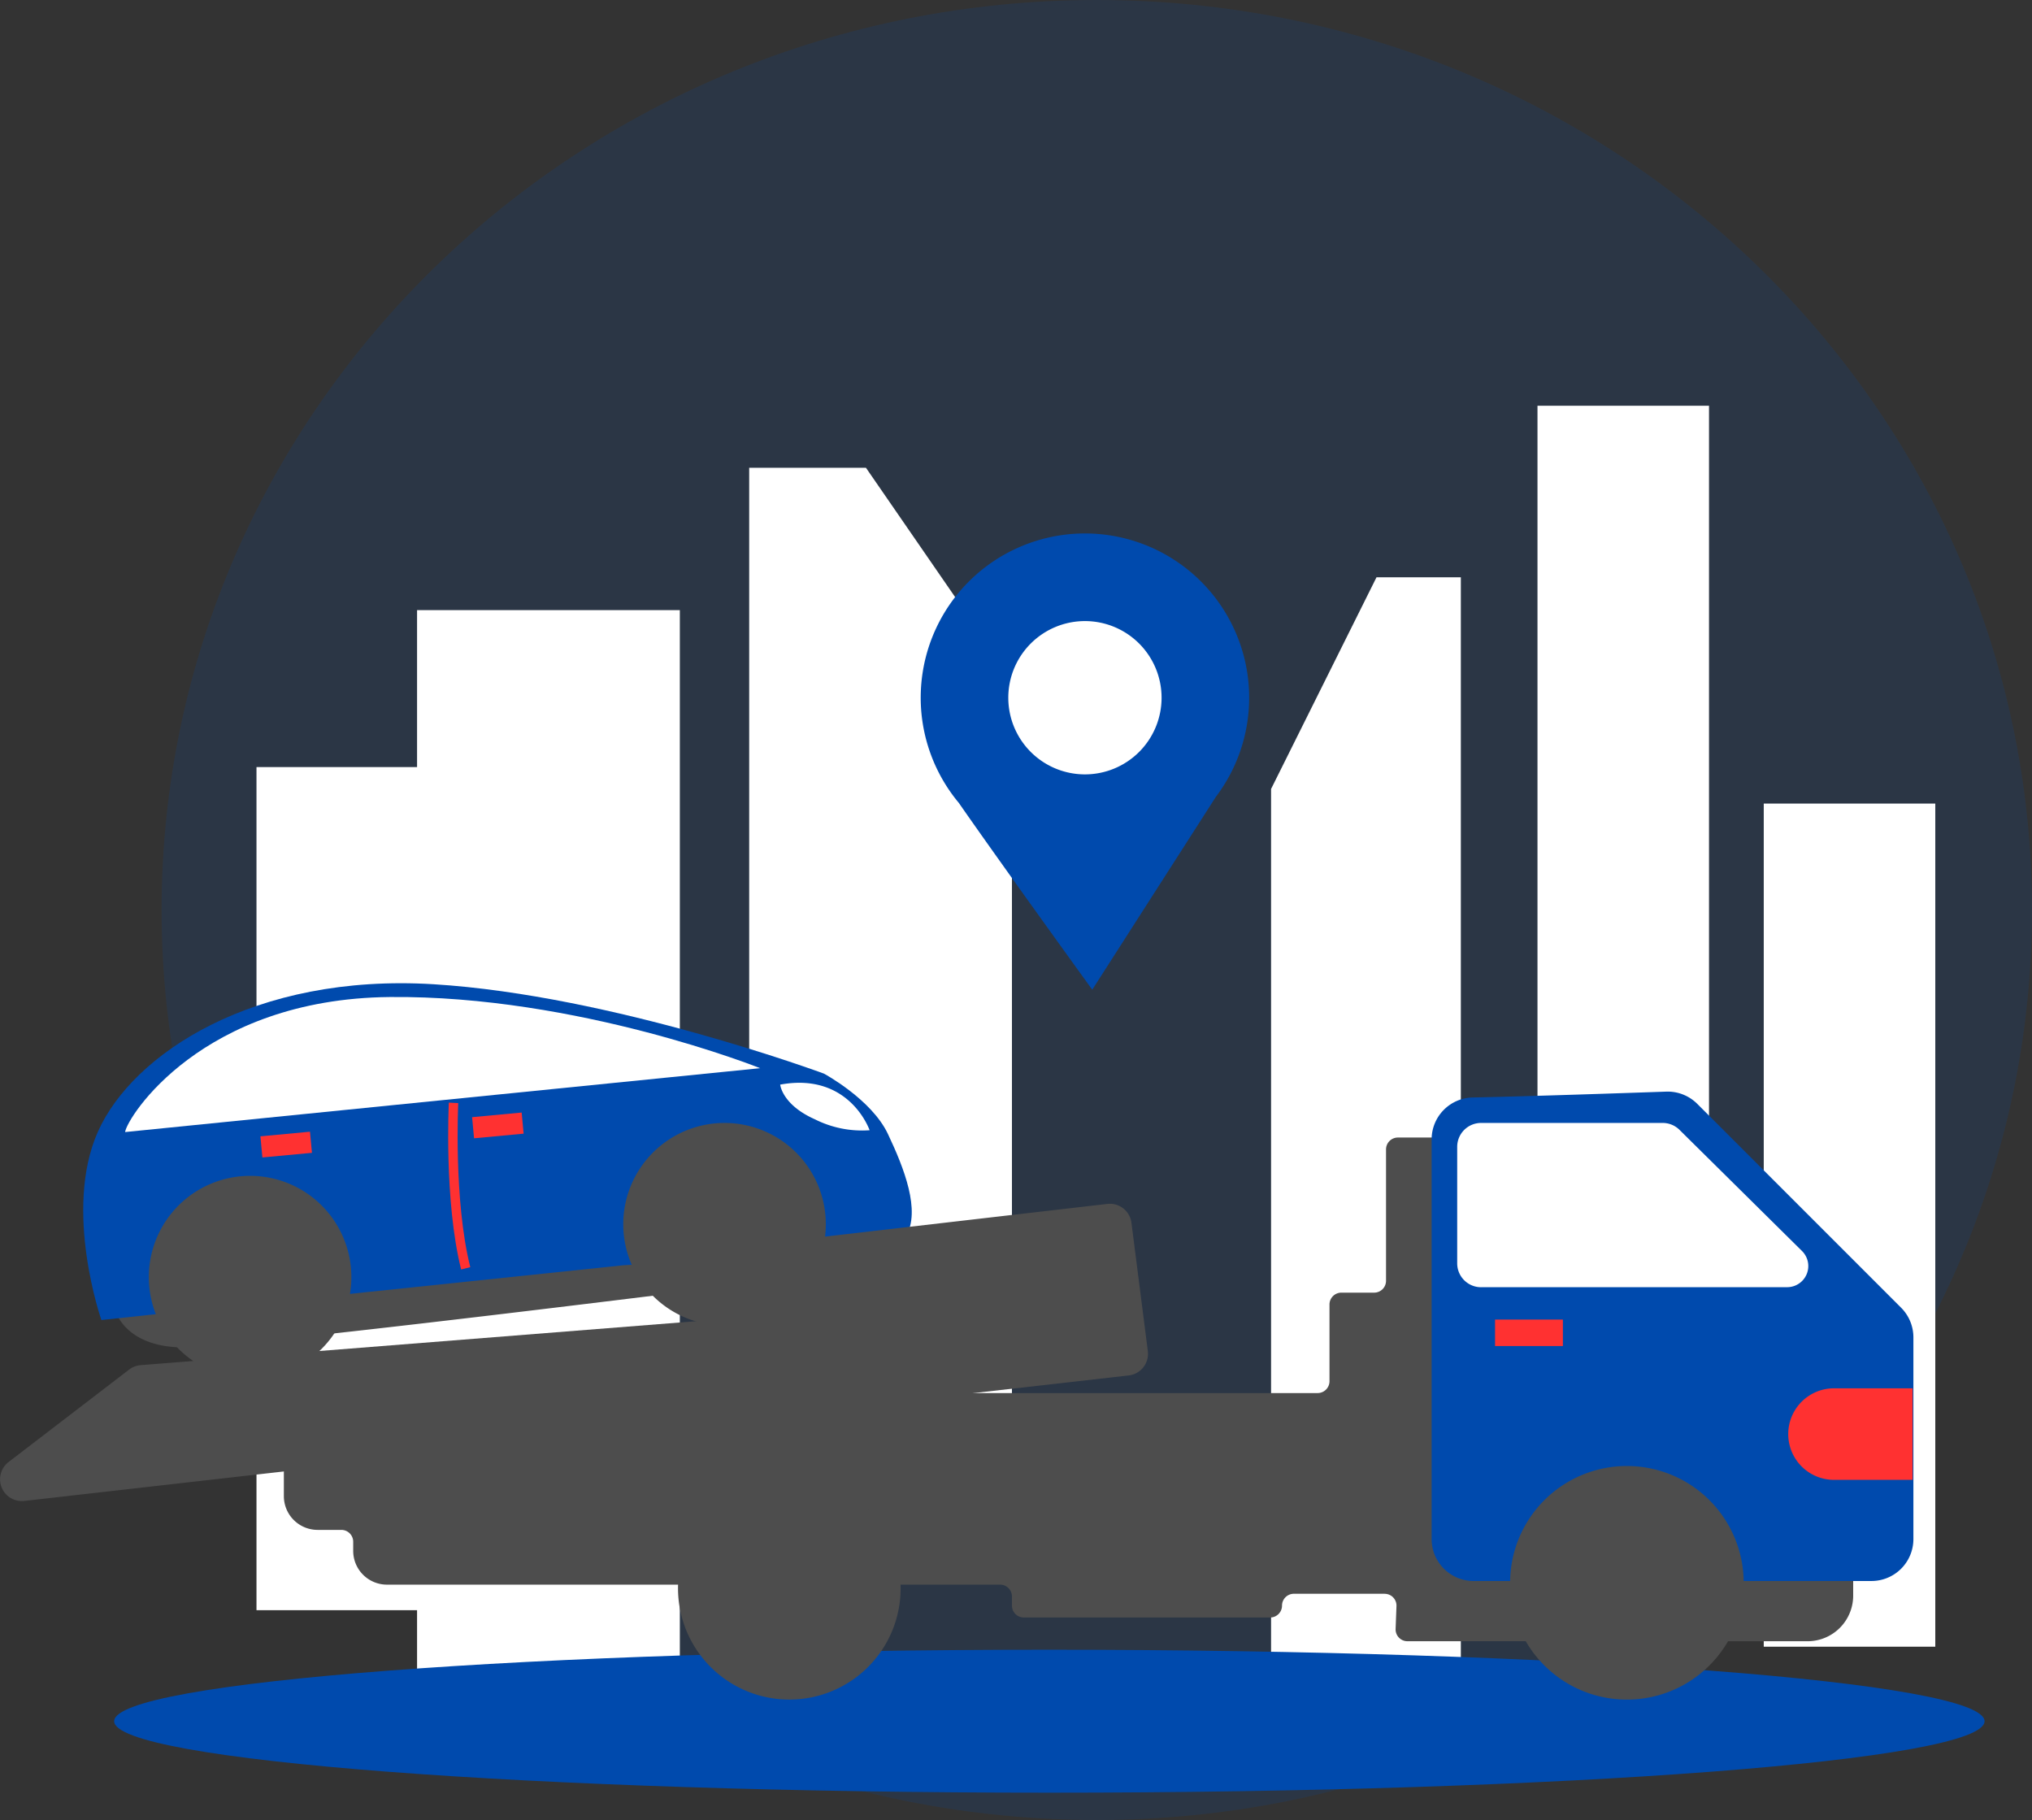 
<svg id="Group_1140" data-name="Group 1140" xmlns="http://www.w3.org/2000/svg" xmlns:xlink="http://www.w3.org/1999/xlink" width="215.5" height="193.008" viewBox="0 0 215.5 193.008">
    <rect x="0" y="0" width="215.5" height="193.008" fill="#333333" stroke="none"/>
    <defs>
        <style>
            .cls-1, .cls-14, .cls-16, .cls-2 {
                fill: none;
            }

            .cls-10, .cls-12, .cls-13, .cls-17, .cls-19, .cls-2, .cls-9 {
                stroke: rgba(0,0,0,0);
            }

            .cls-3 {
                clip-path: url(#clip-path);
            }

            .cls-4 {
                opacity: 0.15;
            }

            .cls-5 {
                clip-path: url(#clip-path-3);
            }

            .cls-6, .cls-9 {
                fill: #004aad;
            }

            .cls-12, .cls-7 {
                fill: #fff;
            }

            .cls-8 {
                clip-path: url(#clip-path-4);
            }

            .cls-10 {
                fill: #4d4d4d;
            }

            .cls-11, .cls-13 {
                fill: #fff;
            }

            .cls-14, .cls-16, .cls-18 {
                stroke: #ff3131;
            }

            .cls-14, .cls-18 {
                stroke-miterlimit: 10;
            }

            .cls-15, .cls-18, .cls-19 {
                fill: #ff3131;
            }

            .cls-17 {
                fill: #ff3131;
            }
        </style>
        <clipPath id="clip-path">
            <rect id="Rectangle_65" data-name="Rectangle 65" class="cls-1" width="215.5" height="193.008" />
        </clipPath>
        <clipPath id="clip-path-3">
            <rect id="Rectangle_52" data-name="Rectangle 52" class="cls-1" width="198.362" height="193.008" />
        </clipPath>
        <clipPath id="clip-path-4">
            <rect id="Rectangle_64" data-name="Rectangle 64" class="cls-2" width="215.5" height="193.008" />
        </clipPath>
    </defs>
    <g id="Group_1139" data-name="Group 1139" class="cls-3">
        <g id="Group_1136" data-name="Group 1136">
            <g id="Group_1135" data-name="Group 1135" class="cls-3">
                <g id="Group_1134" data-name="Group 1134" class="cls-4" transform="translate(17.138)">
                    <g id="Group_1133" data-name="Group 1133">
                        <g id="Group_1132" data-name="Group 1132" class="cls-5">
                            <path id="Path_67" data-name="Path 67" class="cls-6" d="M227.881,96.5c0,53.3-44.405,96.5-99.181,96.5S29.518,149.8,29.518,96.5,73.923,0,128.7,0s99.181,43.206,99.181,96.5" transform="translate(-29.518)" />
                        </g>
                    </g>
                </g>
            </g>
        </g>
        <rect id="Rectangle_54" data-name="Rectangle 54" class="cls-7" width="27.868" height="114.566" transform="translate(44.231 64.701)" />
        <rect id="Rectangle_55" data-name="Rectangle 55" class="cls-7" width="18.191" height="131.21" transform="translate(163.055 43.027)" />
        <rect id="Rectangle_56" data-name="Rectangle 56" class="cls-7" width="18.191" height="89.408" transform="translate(27.201 81.345)" />
        <rect id="Rectangle_57" data-name="Rectangle 57" class="cls-7" width="18.191" height="89.408" transform="translate(187.052 85.215)" />
        <path id="Path_68" data-name="Path 68" class="cls-7" d="M164.719,200.011H136.852V85.444h12.385l15.482,22.448Z" transform="translate(-57.399 -35.838)" />
        <path id="Path_69" data-name="Path 69" class="cls-7" d="M232.185,220.011h20.127V105.444h-8.945l-11.181,22.448Z" transform="translate(-97.385 -44.226)" />
        <g id="Group_1138" data-name="Group 1138">
            <g id="Group_1137" data-name="Group 1137" class="cls-8">
                <path id="Path_70" data-name="Path 70" class="cls-9" d="M219.214,308.912c0,4.186-44.405,7.58-99.18,7.58s-99.182-3.394-99.182-7.58,44.4-7.58,99.182-7.58,99.18,3.394,99.18,7.58" transform="translate(-8.746 -126.387)" />
                <path id="Path_71" data-name="Path 71" class="cls-10" d="M79.11,204.712c-14.646,2.081-29.2,4.718-43.871,6.649l5.118-.687A63.327,63.327,0,0,0,29.516,212.9c-.373.206-.745.412-1.113.638a17.576,17.576,0,0,1-9.022,2.633c.3,4.492.854,7.838.854,7.838s.774,4.064,6.967,4.257,74.507-8.515,74.507-8.515l-4.623-16.18c-6,.132-11.948.411-17.975,1.137" transform="translate(-8.129 -85.385)" />
                <path id="Path_72" data-name="Path 72" class="cls-9" d="M22.546,214.729l-5.418.581s-4.064-11.611-.387-19.933S33.383,178.54,52.348,179.7s41.415,9.482,41.415,9.482,5.031,2.71,6.773,6.386,3.483,8.128,1.936,10.838-9.1,1.935-9.1,1.935l-20.9,1.161Z" transform="translate(-6.375 -75.327)" />
                <path id="Path_73" data-name="Path 73" class="cls-11" d="M22.852,196.428,90.2,189.655s-19.352-7.741-39.286-7.547S23.045,194.88,22.852,196.428" transform="translate(-9.585 -76.379)" />
                <path id="Path_74" data-name="Path 74" class="cls-10" d="M135.333,215.852a10.741,10.741,0,1,1-10.741-10.741,10.741,10.741,0,0,1,10.741,10.741" transform="translate(-47.753 -86.029)" />
                <path id="Path_75" data-name="Path 75" class="cls-10" d="M48.666,225.518a10.741,10.741,0,1,1-10.741-10.741,10.741,10.741,0,0,1,10.741,10.741" transform="translate(-11.402 -90.083)" />
                <path id="Path_76" data-name="Path 76" class="cls-12" d="M142.518,197.971s.193,2.129,3.677,3.677A11.13,11.13,0,0,0,152,202.809s-2.128-6.192-9.482-4.838" transform="translate(-59.776 -82.953)" />
                <path id="Path_77" data-name="Path 77" class="cls-10" d="M2.578,251.387,119.7,238.078a2.311,2.311,0,0,0,2.031-2.589l-1.737-13.6a2.31,2.31,0,0,0-2.558-2L83.8,223.78a2.31,2.31,0,0,0-1.446.743l-6.349,7a2.31,2.31,0,0,1-1.529.751l-59.559,4.712a2.311,2.311,0,0,0-1.224.47l-12.781,9.8a2.31,2.31,0,0,0,1.667,4.129" transform="translate(0 -92.219)" />
                <path id="Path_78" data-name="Path 78" class="cls-10" d="M168.594,256.159h-9.626a1.258,1.258,0,0,0-1.258,1.258,1.258,1.258,0,0,1-1.258,1.258H130.326a1.258,1.258,0,0,1-1.258-1.258v-.968a1.258,1.258,0,0,0-1.258-1.258H62.786a3.58,3.58,0,0,1-3.58-3.58v-.968a1.258,1.258,0,0,0-1.258-1.258H55.432a3.58,3.58,0,0,1-3.58-3.58V240.68a1.257,1.257,0,0,1,1.161-1.254l58.784-4.551c.032,0,.064,0,.1,0h49.59a1.258,1.258,0,0,0,1.258-1.258v-8.128A1.258,1.258,0,0,1,164,224.227h3.483a1.258,1.258,0,0,0,1.258-1.258V209.036A1.258,1.258,0,0,1,170,207.778h4.451a1.258,1.258,0,0,1,1.258,1.258v39.449A1.258,1.258,0,0,0,177,249.742L207.833,249h5.612a4.838,4.838,0,0,1,4.839,4.838v2.516a4.838,4.838,0,0,1-4.839,4.839H171.014a1.256,1.256,0,0,1-1.257-1.3c.028-.747.063-1.681.091-2.429a1.252,1.252,0,0,0-1.254-1.3" transform="translate(-21.748 -87.148)" />
                <path id="Path_79" data-name="Path 79" class="cls-10" d="M147.461,281.583a11.805,11.805,0,1,0-11.8,11.8,11.8,11.8,0,0,0,11.8-11.8" transform="translate(-51.946 -113.152)" />
                <path id="Path_80" data-name="Path 80" class="cls-9" d="M261.518,204.458v42.382a4.446,4.446,0,0,0,4.446,4.446h42.2a4.446,4.446,0,0,0,4.446-4.446V225.453a4.449,4.449,0,0,0-1.3-3.144l-21.618-21.618a4.442,4.442,0,0,0-3.3-1.3c-4.269.148-14.607.5-20.525.621a4.442,4.442,0,0,0-4.35,4.445" transform="translate(-109.688 -83.629)" />
                <path id="Path_81" data-name="Path 81" class="cls-13" d="M268.718,222.528h32.461a2.241,2.241,0,0,0,1.576-3.834l-12.994-12.851a2.533,2.533,0,0,0-1.781-.732H268.718a2.533,2.533,0,0,0-2.533,2.533V220a2.533,2.533,0,0,0,2.533,2.533" transform="translate(-111.645 -86.029)" />
                <path id="Path_82" data-name="Path 82" class="cls-10" d="M300.622,280.163a12.386,12.386,0,1,0-12.385,12.385,12.385,12.385,0,0,0,12.385-12.385" transform="translate(-115.699 -112.313)" />
                <path id="Path_83" data-name="Path 83" class="cls-9" d="M199.481,125.381a17.417,17.417,0,1,0-27.254.633c4.207,6.068,14.15,19.811,14.15,19.811Z" transform="translate(-70.541 -40.871)" />
                <path id="Path_84" data-name="Path 84" class="cls-12" d="M200.441,121.572a8.128,8.128,0,1,1-8.128-8.128,8.128,8.128,0,0,1,8.128,8.128" transform="translate(-77.252 -47.581)" />
                <path id="Path_85" data-name="Path 85" class="cls-2" d="M82.8,201.444s-.516,10.321,1.29,17.546" transform="translate(-34.701 -84.491)" />
                <path id="Path_86" data-name="Path 86" class="cls-14" d="M82.8,201.444s-.516,10.321,1.29,17.546" transform="translate(-34.701 -84.491)" />
                <rect id="Rectangle_58" data-name="Rectangle 58" class="cls-15" width="6.193" height="1.806" transform="translate(159.056 140.434)" />
                <path id="Path_509" data-name="Path 509" class="cls-16" d="M0,0H6.193V1.806H0Z" transform="translate(159.056 140.434)" />
                <rect id="Rectangle_60" data-name="Rectangle 60" class="cls-17" width="4.278" height="1.248" transform="matrix(0.996, -0.093, 0.093, 0.996, 50.611, 118.922)" />
                <rect id="Rectangle_61" data-name="Rectangle 61" class="cls-18" width="4.278" height="1.248" transform="matrix(0.996, -0.093, 0.093, 0.996, 50.611, 118.922)" />
                <rect id="Rectangle_62" data-name="Rectangle 62" class="cls-17" width="4.278" height="1.248" transform="matrix(0.996, -0.093, 0.093, 0.996, 28.162, 120.954)" />
                <rect id="Rectangle_63" data-name="Rectangle 63" class="cls-18" width="4.278" height="1.248" transform="matrix(0.996, -0.093, 0.093, 0.996, 28.162, 120.954)" />
                <path id="Path_87" data-name="Path 87" class="cls-19" d="M331.872,263.153h7.838v-8.709h-7.838a4.354,4.354,0,1,0,0,8.709" transform="translate(-137.37 -106.721)" />
                <path id="Path_88" data-name="Path 88" class="cls-14" d="M331.872,263.153h7.838v-8.709h-7.838a4.354,4.354,0,1,0,0,8.709Z" transform="translate(-137.37 -106.721)" />
            </g>
        </g>
    </g>
</svg>
